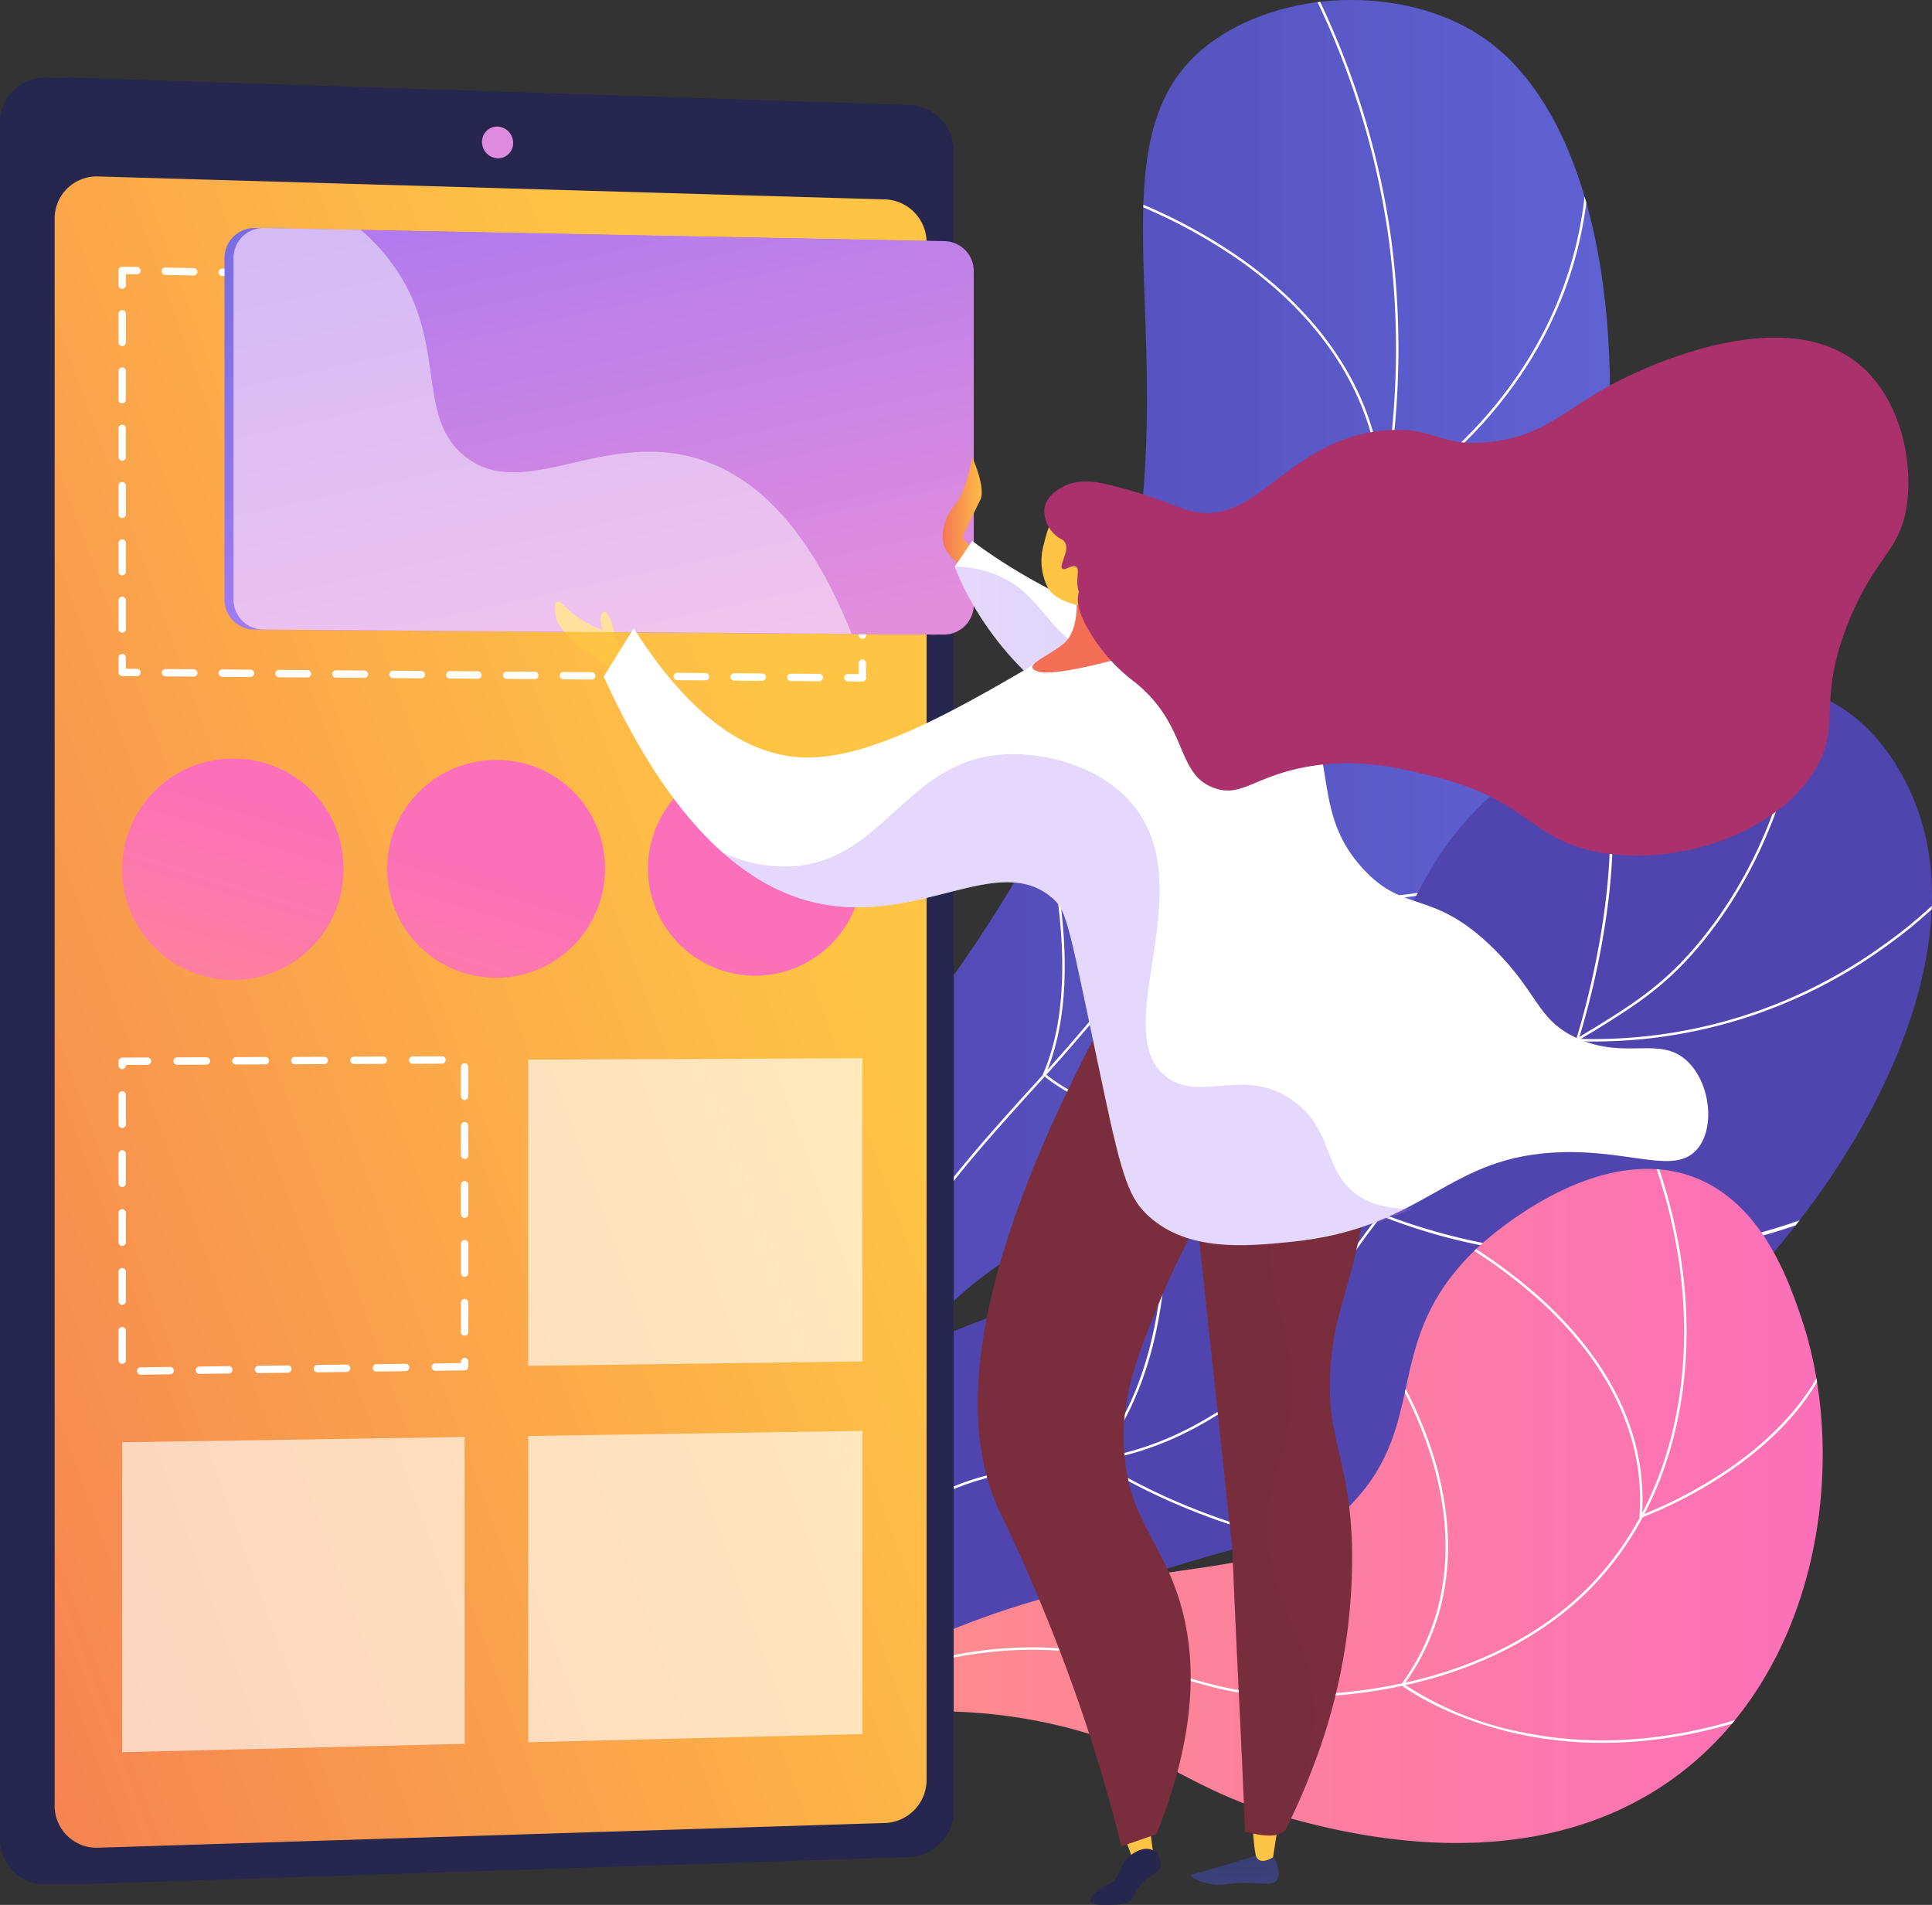 <svg xmlns="http://www.w3.org/2000/svg" xmlns:xlink="http://www.w3.org/1999/xlink" width="291.526" height="287.426" viewBox="0 0 291.526 287.426"><rect x="0" y="0" width="291.526" height="287.426" fill="#333333" stroke="none"/><defs><style>.a,.v{fill:url(#a);}.b{fill:url(#b);}.c{fill:url(#c);}.d{fill:url(#d);}.e{clip-path:url(#e);}.aj,.f{mix-blend-mode:soft-light;}.ac,.ae,.aj,.f,.v{isolation:isolate;}.g,.o{fill:#fff;}.h{fill:#5045af;}.i{clip-path:url(#f);}.j{clip-path:url(#h);}.k{fill:url(#i);}.l{fill:url(#j);}.m{fill:url(#k);}.n{fill:#de8bdf;}.o{opacity:0.64;}.p{fill:url(#l);}.q{fill:url(#m);}.r{fill:url(#n);}.s{fill:url(#o);}.t{fill:url(#p);}.u{fill:url(#q);}.ac,.ae,.v{opacity:0.3;mix-blend-mode:multiply;}.w{fill:url(#s);}.x{fill:url(#t);}.y{fill:url(#u);}.z{fill:url(#v);}.aa{fill:url(#w);}.ab,.ac{fill:url(#x);}.ad{fill:url(#z);}.ae{fill:url(#aa);}.af{fill:url(#ab);}.ag{fill:url(#ac);}.ah{fill:url(#ad);}.ai{fill:url(#ae);}.aj{opacity:0.48;}</style><linearGradient id="a" y1="0.5" x2="1" y2="0.5" gradientUnits="objectBoundingBox"><stop offset="0" stop-color="#aa80f9"/><stop offset="0.996" stop-color="#6165d7"/></linearGradient><linearGradient id="b" x1="0.923" y1="2.631" x2="0.862" y2="2.332" gradientUnits="objectBoundingBox"><stop offset="0.004" stop-color="#e38ddd"/><stop offset="1" stop-color="#9571f6"/></linearGradient><linearGradient id="c" y1="0.5" x2="1" y2="0.5" gradientUnits="objectBoundingBox"><stop offset="0" stop-color="#ff9085"/><stop offset="1" stop-color="#fb6fbb"/></linearGradient><linearGradient id="d" y1="0.5" x2="1" y2="0.5" gradientUnits="objectBoundingBox"><stop offset="0" stop-color="#5045af"/><stop offset="0.996" stop-color="#6165d7"/><stop offset="1" stop-color="#6165d7"/></linearGradient><clipPath id="e"><path class="a" d="M2797.4,484.193c-5.882-17.923-11.868-45.284-4.86-75.661,8.047-34.881,25.872-41.86,41.877-79.146,22.846-53.224-3.01-91.778,20.641-108.045,11.533-7.933,29.67-7.939,40.852.025,31.9,22.723,23.156,121.7-27.46,160.319-22.892,17.468-42.868,15.4-60.047,38C2793.227,439.657,2794.417,466.007,2797.4,484.193Z" transform="translate(-2789.378 -215.392)"/></clipPath><clipPath id="f"><path class="b" d="M2767.3,658.253c-1.9-11.51-3-29.487,6.373-45.564,16.346-28.047,46.139-18.743,74.657-48.792,23-24.235,15.752-43.071,41.239-59.177,4.266-2.7,26.807-17.531,43.57-8.6,9.446,5.035,12.868,15.372,13.51,17.313,9.71,29.329-20.164,75.247-59.1,96.249-22.371,12.067-29.589,8.123-68.957,22.2A221.525,221.525,0,0,0,2767.3,658.253Z" transform="translate(-2766.009 -493.294)"/></clipPath><clipPath id="h"><path class="c" d="M2777.159,777.724a143.627,143.627,0,0,1,35.8-18.788c28.971-10.271,42.248-4.211,54.513-16.459,12.7-12.678,4.473-25.165,19.672-39.323,1.279-1.19,17.6-16,32.363-10.485,10.328,3.858,14.35,15.59,16.238,21.1,7.323,21.366,3.065,53.921-19.729,69.979-21.611,15.224-48.971,7.969-57.657,5.6-15.239-4.149-18.851-10.089-34.343-13.845C2805.17,770.934,2788.237,774.318,2777.159,777.724Z" transform="translate(-2777.159 -691.443)"/></clipPath><linearGradient id="i" x1="1.209" y1="0.822" x2="0.353" y2="0.447" gradientUnits="objectBoundingBox"><stop offset="0" stop-color="#444b8c"/><stop offset="0.996" stop-color="#26264f"/></linearGradient><linearGradient id="j" x1="-7.688" y1="3.806" x2="-4.536" y2="3.866" xlink:href="#i"/><linearGradient id="k" x1="0.785" y1="0.292" x2="-0.342" y2="1.083" gradientUnits="objectBoundingBox"><stop offset="0" stop-color="#ffc444"/><stop offset="0.996" stop-color="#f36f56"/></linearGradient><linearGradient id="l" x1="0.103" y1="1.797" x2="0.613" y2="0.131" xlink:href="#c"/><linearGradient id="m" x1="-0.011" y1="2.154" x2="0.508" y2="0.475" xlink:href="#c"/><linearGradient id="n" x1="-0.126" y1="2.512" x2="0.4" y2="0.82" xlink:href="#c"/><linearGradient id="o" x1="0.707" y1="1.024" x2="0.055" y2="-0.596" xlink:href="#a"/><linearGradient id="p" x1="0.707" y1="1.024" x2="0.055" y2="-0.596" xlink:href="#b"/><linearGradient id="q" y1="0.5" x2="1" y2="0.5" gradientUnits="objectBoundingBox"><stop offset="0.004" stop-color="#f36f56"/><stop offset="1" stop-color="#ffc444"/></linearGradient><linearGradient id="s" x1="-13.081" y1="18.597" x2="-14.869" y2="15.509" xlink:href="#q"/><linearGradient id="t" x1="22.458" y1="0.615" x2="21.676" y2="-7.044" xlink:href="#i"/><linearGradient id="u" x1="74.28" y1="0.149" x2="74.28" y2="-9.617" xlink:href="#k"/><linearGradient id="v" x1="63.67" y1="-0.302" x2="63.67" y2="-10.056" xlink:href="#k"/><linearGradient id="w" x1="30.832" y1="-0.346" x2="29.855" y2="-4.385" xlink:href="#i"/><linearGradient id="x" x1="9.58" y1="-0.018" x2="9.411" y2="0.949" gradientUnits="objectBoundingBox"><stop offset="0" stop-color="#ab316d"/><stop offset="1" stop-color="#792d3d"/></linearGradient><linearGradient id="z" x1="9.182" y1="0.409" x2="6.677" y2="0.369" xlink:href="#x"/><linearGradient id="aa" x1="-11.524" y1="5.574" x2="-11.332" y2="6.979" xlink:href="#a"/><linearGradient id="ab" x1="-35.379" y1="30.197" x2="-35.319" y2="32.984" xlink:href="#q"/><linearGradient id="ac" x1="-45.237" y1="28.801" x2="-45.913" y2="29.626" xlink:href="#k"/><linearGradient id="ad" x1="-483.169" y1="119.818" x2="-487.713" y2="124.67" xlink:href="#k"/><linearGradient id="ae" x1="-2.661" y1="4.978" x2="-3.178" y2="5.871" xlink:href="#x"/></defs><g transform="translate(-945.474 -1204.575)"><g transform="translate(1063.17 1204.575)"><path class="d" d="M2797.4,484.193c-5.882-17.923-11.868-45.284-4.86-75.661,8.047-34.881,25.872-41.86,41.877-79.146,22.846-53.224-3.01-91.778,20.641-108.045,11.533-7.933,29.67-7.939,40.852.025,31.9,22.723,23.156,121.7-27.46,160.319-22.892,17.468-42.868,15.4-60.047,38C2793.227,439.657,2794.417,466.007,2797.4,484.193Z" transform="translate(-2789.378 -215.393)"/><g class="e"><g class="f" transform="translate(3.97 -9.489)"><path class="g" d="M2800.455,422.949l-.361-.092a136.484,136.484,0,0,1,7.691-22.092c7.31-16.317,15.367-25.279,25.566-36.627a316.482,316.482,0,0,0,22.829-27.72c16.238-22.412,21.276-30.281,25.781-42.942a125.126,125.126,0,0,0,5.938-58.706,122,122,0,0,0-15.8-44.8l.321-.189a122.379,122.379,0,0,1,15.844,44.937,125.518,125.518,0,0,1-5.957,58.885c-4.52,12.7-9.566,20.589-25.83,43.035a316.858,316.858,0,0,1-22.853,27.75c-10.178,11.323-18.217,20.266-25.5,36.53A136.186,136.186,0,0,0,2800.455,422.949Z" transform="translate(-2800.094 -189.781)"/><path class="g" d="M2960.357,311.016l-.005-.307c-.327-18.478-12.134-30.437-21.98-37.216a80.852,80.852,0,0,0-21.546-10.4l.1-.359a81.237,81.237,0,0,1,21.648,10.45c9.867,6.791,21.688,18.748,22.145,37.21a66.9,66.9,0,0,0,17.533-15.551c7.687-9.681,16.039-26.021,12.175-48.886l.367-.062c3.888,23.006-4.521,39.449-12.259,49.191a66.375,66.375,0,0,1-17.907,15.788Z" transform="translate(-2873.577 -225.103)"/><path class="g" d="M2962.65,483.533c-1.888,0-3.67-.093-5.317-.244a60.706,60.706,0,0,1-17.857-4.341l-.142-.066.04-.151c4.757-18.139.628-31.5-3.674-39.522a43.336,43.336,0,0,0-10.587-13.195l.224-.3a43.733,43.733,0,0,1,10.684,13.3c4.326,8.056,8.481,21.468,3.755,39.655a61.05,61.05,0,0,0,17.606,4.247c9.5.866,23.5-.188,36.267-10.127l.229.294A50.061,50.061,0,0,1,2962.65,483.533Z" transform="translate(-2878.794 -338.304)"/><path class="g" d="M2917.716,577.858a51.615,51.615,0,0,1-13.578-1.725c-8.673-2.361-13.121-6.353-13.165-6.393l-.1-.09.054-.123c8.043-18.425-3.174-48.565-3.289-48.867l.349-.132c.114.3,11.335,30.448,3.336,49.022.7.593,5.051,4.087,12.937,6.229,7.936,2.156,21.174,3.346,39.181-3.233l.128.35A75.264,75.264,0,0,1,2917.716,577.858Z" transform="translate(-2855.205 -397.989)"/></g></g></g><g transform="translate(1054.512 1307.536)"><path class="h" d="M2767.3,658.253c-1.9-11.51-3-29.487,6.373-45.564,16.346-28.047,46.139-18.743,74.657-48.792,23-24.235,15.752-43.071,41.239-59.177,4.266-2.7,26.807-17.531,43.57-8.6,9.446,5.035,12.868,15.372,13.51,17.313,9.71,29.329-20.164,75.247-59.1,96.249-22.371,12.067-29.589,8.123-68.957,22.2A221.525,221.525,0,0,0,2767.3,658.253Z" transform="translate(-2766.009 -493.294)"/><g class="i"><g class="f" transform="translate(-2.461 -10.614)"><path class="g" d="M2759.732,654.059l-.365-.076c5.727-27.506,16.586-45.985,32.279-54.925,7.681-4.375,13.8-5.068,20.272-5.8,6.969-.789,14.176-1.6,23.689-7.358,9.247-5.591,12.561-10.974,16.758-17.79a108.4,108.4,0,0,1,19-23.907,115.515,115.515,0,0,1,21.895-16.744c6.431-3.984,11.51-7.13,17.393-14.838,9.607-12.589,14.628-28.729,14.924-47.975l.373.006c-.3,19.327-5.344,35.542-15,48.2-5.924,7.763-11.029,10.925-17.493,14.929a115.186,115.186,0,0,0-21.833,16.695,108.107,108.107,0,0,0-18.945,23.834c-4.223,6.858-7.558,12.275-16.881,17.913-9.584,5.8-16.832,6.616-23.84,7.409-6.437.728-12.516,1.416-20.13,5.754C2776.235,608.267,2765.435,626.663,2759.732,654.059Z" transform="translate(-2759.367 -464.647)"/><path class="g" d="M3113.448,546.26c-.793,0-1.592-.012-2.4-.037l-.249-.008.078-.237c.126-.384,12.481-38.586-1.6-54.382l.279-.248c4.106,4.608,8.52,14.151,6.23,33.451a124.233,124.233,0,0,1-4.483,21.058,74.5,74.5,0,0,0,45.927-14.125A70.367,70.367,0,0,0,3172.8,516.69l.307.212a70.768,70.768,0,0,1-15.652,15.134A74.843,74.843,0,0,1,3113.448,546.26Z" transform="translate(-2979.64 -481.456)"/><path class="g" d="M3067.344,633.8c-3.226,0-6.225-.167-8.946-.429a87.306,87.306,0,0,1-24.651-5.824l-.146-.065.042-.154c5.5-19.918.648-48.255.6-48.539l.367-.065c.05.284,4.891,28.557-.563,48.546a90.934,90.934,0,0,0,78.538-6.223l.192.32A87.7,87.7,0,0,1,3067.344,633.8Z" transform="translate(-2931.999 -536.459)"/><path class="g" d="M2976.866,741.828c-37.512,0-59.053-15.516-59.271-15.677l-.158-.116.124-.152c15.124-18.462,9.234-48.968,9.172-49.274l.366-.073a84.546,84.546,0,0,1,1.157,17.728c-.349,9.117-2.419,21.994-10.28,31.7,2.091,1.454,24.369,16.265,61.838,15.46l.008.373C2978.828,741.818,2977.839,741.828,2976.866,741.828Z" transform="translate(-2858.873 -598.032)"/></g></g></g><g transform="translate(1058.643 1380.948)"><path class="c" d="M2777.159,777.724a143.627,143.627,0,0,1,35.8-18.788c28.971-10.271,42.248-4.211,54.513-16.459,12.7-12.678,4.473-25.165,19.672-39.323,1.279-1.19,17.6-16,32.363-10.485,10.328,3.858,14.35,15.59,16.238,21.1,7.323,21.366,3.065,53.921-19.729,69.979-21.611,15.224-48.971,7.969-57.657,5.6-15.239-4.149-18.851-10.089-34.343-13.845C2805.17,770.934,2788.237,774.318,2777.159,777.724Z" transform="translate(-2777.159 -691.443)"/><g class="j"><g class="f" transform="translate(-6.331 -3.94)"><path class="g" d="M2760.29,775.791l-.22-.3c18.012-13.179,35.595-19.39,52.27-18.456a64.728,64.728,0,0,1,17.35,3.6c6.194,1.964,12.044,3.819,21.751,3.414,17.466-.729,32.371-6.657,41.968-16.692,14.863-15.541,18.154-41.608,8.382-66.409l.346-.137c9.825,24.936,6.5,51.158-8.46,66.8-9.664,10.1-24.659,16.073-42.222,16.807-9.77.408-15.654-1.457-21.879-3.431a64.416,64.416,0,0,0-17.259-3.583C2795.741,756.479,2778.231,762.664,2760.29,775.791Z" transform="translate(-2760.07 -680.81)"/><path class="g" d="M3083.712,757.207l.021-.286c1.121-14.89-7.842-26.183-15.559-33.035a76.239,76.239,0,0,0-17.209-11.429l.152-.34a76.659,76.659,0,0,1,17.305,11.49c7.729,6.864,16.7,18.153,15.7,33.052a66.578,66.578,0,0,0,14.221-7.757c6.694-4.834,14.865-12.986,15.776-24.367l.371.03c-.51,6.362-3.688,15.8-15.937,24.644a66.173,66.173,0,0,1-14.575,7.9Z" transform="translate(-2943.19 -700.518)"/><path class="g" d="M3066.67,823.37a59.93,59.93,0,0,1-11.29-1.051c-11.938-2.288-18.916-7.53-18.986-7.583l-.145-.11.106-.147c8.717-12.017,7.27-25.185,4.522-34.114a61.262,61.262,0,0,0-8.152-16.7l.3-.223a61.647,61.647,0,0,1,8.207,16.8c2.764,8.977,4.223,22.2-4.465,34.3a49.691,49.691,0,0,0,18.7,7.411c10.943,2.094,28.45,2.051,49.7-10.044l.184.324C3090.249,820.836,3077.017,823.37,3066.67,823.37Z" transform="translate(-2931.709 -732.827)"/></g></g></g><g transform="translate(945.474 1216.278)"><path class="k" d="M2611.739,258.142V508.465c0,3.743-3.2,4.549-6.824,4.668l-124.3,6.428-1.883.062a6.787,6.787,0,0,1-7.031-6.813V253.8a6.788,6.788,0,0,1,7.031-6.813l2.555.084,124.752,9.7C2609.668,256.89,2611.739,254.4,2611.739,258.142Z" transform="translate(-2471.704 -246.981)"/><path class="l" d="M2622.191,258.142V508.465a6.991,6.991,0,0,1-6.589,7.022l-126.416,4.135a6.787,6.787,0,0,1-7.031-6.813V253.8a6.787,6.787,0,0,1,7.031-6.813L2615.6,251.12A6.991,6.991,0,0,1,2622.191,258.142Z" transform="translate(-2478.283 -246.981)"/><path class="m" d="M2625.527,297.253V529.147a6.52,6.52,0,0,1-6.157,6.548l-118.87,3.734a6.33,6.33,0,0,1-6.544-6.356V293.623a6.347,6.347,0,0,1,6.544-6.371l118.87,3.467A6.5,6.5,0,0,1,2625.527,297.253Z" transform="translate(-2485.711 -272.33)"/><path class="n" d="M2672.719,269.416a2.284,2.284,0,0,1-2.348,2.317,2.46,2.46,0,0,1-2.35-2.462,2.283,2.283,0,0,1,2.35-2.317A2.46,2.46,0,0,1,2672.719,269.416Z" transform="translate(-2595.287 -259.553)"/></g><g transform="translate(963.359 1244.82)"><path class="g" d="M2818.226,487.288h0l-2.223-.016a.556.556,0,0,1,0-1.111h0l1.663.012V484.51a.556.556,0,1,1,1.112,0v2.223a.556.556,0,0,1-.556.556Z" transform="translate(-2705.978 -424.699)"/><path class="g" d="M2636.779,489.7h0l-4.29-.032a.556.556,0,0,1,0-1.112h0l4.29.032a.556.556,0,0,1,0,1.112Zm-8.58-.063h0l-4.29-.032a.556.556,0,0,1,0-1.111h0l4.29.032a.556.556,0,0,1,0,1.111Zm-8.58-.064h0l-4.289-.032a.556.556,0,0,1,0-1.111h0l4.29.031a.556.556,0,0,1,0,1.112Zm-8.579-.063h0l-4.29-.032a.556.556,0,0,1,0-1.112h0l4.29.032a.556.556,0,0,1,0,1.111Zm-8.58-.063h0l-4.291-.032a.556.556,0,0,1,0-1.112h0l4.29.032a.556.556,0,0,1,0,1.111Zm-8.58-.064h0l-4.29-.031a.556.556,0,0,1,0-1.111h0l4.29.031a.556.556,0,0,1,0,1.111Zm-8.58-.063h0l-4.29-.032a.556.556,0,0,1,0-1.111h0l4.29.032a.556.556,0,0,1,0,1.111Zm-8.58-.063h0l-4.29-.032a.556.556,0,0,1,0-1.111h0l4.29.032a.556.556,0,0,1,0,1.112Zm-8.58-.064h0l-4.29-.031a.556.556,0,0,1,0-1.112h0l4.29.031a.556.556,0,0,1,0,1.112Zm-8.58-.063h0l-4.29-.031a.556.556,0,0,1,0-1.112h0l4.29.032a.556.556,0,0,1,0,1.111Zm-8.58-.063h0l-4.29-.032a.556.556,0,0,1,0-1.112h0l4.29.032a.556.556,0,0,1,0,1.111ZM2542.4,489h0l-4.29-.032a.556.556,0,0,1,0-1.111h0l4.29.032a.556.556,0,0,1,0,1.112Z" transform="translate(-2531.045 -427.154)"/><path class="g" d="M2522.757,485.075h0l-2.222-.016a.556.556,0,0,1-.552-.556V482.28a.556.556,0,0,1,1.112,0v1.671l1.67.012a.556.556,0,0,1,0,1.112Z" transform="translate(-2519.979 -423.295)"/><path class="g" d="M2520.535,390.358a.555.555,0,0,1-.556-.556v-4.323a.556.556,0,0,1,1.112,0V389.8A.556.556,0,0,1,2520.535,390.358Zm0-8.647a.556.556,0,0,1-.556-.556v-4.324a.556.556,0,0,1,1.112,0v4.324A.556.556,0,0,1,2520.535,381.711Zm0-8.647a.556.556,0,0,1-.556-.556v-4.324a.556.556,0,0,1,1.112,0v4.324A.556.556,0,0,1,2520.535,373.064Zm0-8.647a.555.555,0,0,1-.556-.556v-4.323a.556.556,0,1,1,1.112,0v4.323A.556.556,0,0,1,2520.535,364.417Zm0-8.647a.556.556,0,0,1-.556-.556v-4.324a.556.556,0,0,1,1.112,0v4.324A.556.556,0,0,1,2520.535,355.77Zm0-8.647a.555.555,0,0,1-.556-.556v-4.323a.556.556,0,0,1,1.112,0v4.323A.556.556,0,0,1,2520.535,347.123Z" transform="translate(-2519.979 -335.141)"/><path class="g" d="M2520.535,327.352a.556.556,0,0,1-.556-.556v-2.223a.556.556,0,0,1,.167-.4.55.55,0,0,1,.4-.159l2.222.043a.556.556,0,0,1,.545.566.569.569,0,0,1-.567.545l-1.656-.032V326.8A.556.556,0,0,1,2520.535,327.352Z" transform="translate(-2519.979 -324.018)"/><path class="g" d="M2636.779,327.373h-.011l-4.29-.083a.556.556,0,0,1,.01-1.112h.011l4.29.083a.556.556,0,0,1-.01,1.111Zm-8.58-.166h-.01l-4.29-.083a.556.556,0,0,1,.01-1.111h.011l4.29.083a.556.556,0,0,1-.011,1.111Zm-8.579-.166h-.011l-4.29-.083a.556.556,0,0,1,.01-1.111h.011l4.29.083a.556.556,0,0,1-.01,1.111Zm-8.58-.166h-.011l-4.29-.083a.556.556,0,0,1,.01-1.111h.011l4.29.083a.556.556,0,0,1-.011,1.111Zm-8.58-.166h-.011l-4.29-.083a.556.556,0,0,1,.01-1.111h.012l4.29.083a.556.556,0,0,1-.011,1.111Zm-8.58-.165h-.011l-4.29-.083a.556.556,0,0,1-.545-.566.55.55,0,0,1,.567-.545l4.29.083a.556.556,0,0,1-.01,1.112Zm-8.58-.166h-.011L2581,326.3a.556.556,0,0,1,.011-1.111h.011l4.29.083a.556.556,0,0,1-.01,1.111Zm-8.58-.165h-.011l-4.29-.083a.556.556,0,0,1-.545-.566.548.548,0,0,1,.566-.545l4.29.083a.556.556,0,0,1-.01,1.111Zm-8.58-.166h-.011l-4.289-.083a.556.556,0,0,1,.01-1.111h.011l4.29.083a.556.556,0,0,1-.011,1.111Zm-8.579-.166h-.011l-4.29-.083a.556.556,0,0,1-.545-.566.546.546,0,0,1,.566-.545l4.29.083a.556.556,0,0,1-.011,1.111Zm-8.58-.166h-.011l-4.29-.083a.556.556,0,0,1-.545-.566.565.565,0,0,1,.566-.545l4.29.083a.556.556,0,0,1-.01,1.111Zm-8.58-.166h-.011l-4.291-.083a.555.555,0,0,1-.544-.566.546.546,0,0,1,.566-.545l4.29.083a.556.556,0,0,1-.011,1.111Z" transform="translate(-2531.044 -324.231)"/><path class="g" d="M2818.227,333.1a.556.556,0,0,1-.556-.556v-1.678l-1.677-.032a.556.556,0,1,1,.022-1.112l2.222.043a.555.555,0,0,1,.544.555v2.223A.555.555,0,0,1,2818.227,333.1Z" transform="translate(-2705.979 -327.608)"/><path class="g" d="M2822,394.776a.556.556,0,0,1-.556-.556V390a.556.556,0,0,1,1.112,0v4.221A.556.556,0,0,1,2822,394.776Zm0-8.443a.556.556,0,0,1-.556-.556v-4.221a.556.556,0,0,1,1.112,0v4.221A.556.556,0,0,1,2822,386.333Zm0-8.442a.556.556,0,0,1-.556-.556v-4.221a.556.556,0,0,1,1.112,0v4.221A.556.556,0,0,1,2822,377.89Zm0-8.442a.556.556,0,0,1-.556-.556v-4.221a.556.556,0,0,1,1.112,0v4.221A.556.556,0,0,1,2822,369.448Zm0-8.443a.556.556,0,0,1-.556-.556v-4.221a.556.556,0,0,1,1.112,0v4.221A.556.556,0,0,1,2822,361.005Zm0-8.442a.556.556,0,0,1-.556-.556v-4.221a.556.556,0,0,1,1.112,0v4.221A.556.556,0,0,1,2822,352.563Z" transform="translate(-2709.755 -338.63)"/></g><path class="g" d="M2523.3,693.629a.556.556,0,0,1-.007-1.111l4.445-.059a.556.556,0,1,1,.014,1.111l-4.445.059Zm8.891-.118a.556.556,0,0,1-.007-1.112l4.446-.059h.007a.556.556,0,0,1,.007,1.111l-4.446.059Zm8.891-.119a.556.556,0,0,1-.007-1.111l4.446-.059a.548.548,0,0,1,.563.548.556.556,0,0,1-.548.563l-4.446.059Zm8.891-.118a.556.556,0,0,1-.007-1.111l4.446-.059h.007a.556.556,0,0,1,.007,1.111l-4.446.059Zm8.891-.118a.556.556,0,0,1-.007-1.111l4.446-.059h.007a.556.556,0,0,1,.007,1.111l-4.446.059Zm8.892-.118a.556.556,0,0,1-.007-1.111l3.9-.052v-.233a.556.556,0,0,1,1.112,0v.781a.555.555,0,0,1-.549.555l-4.446.059Zm-47.222-1.051a.556.556,0,0,1-.556-.556v-4.446a.556.556,0,1,1,1.112,0v4.446A.556.556,0,0,1,2520.534,691.986Zm51.667-4.235a.556.556,0,0,1-.556-.556V682.75a.556.556,0,0,1,1.112,0V687.2A.556.556,0,0,1,2572.2,687.752Zm-51.667-4.657a.556.556,0,0,1-.556-.556v-4.446a.556.556,0,0,1,1.112,0v4.446A.556.556,0,0,1,2520.534,683.094Zm51.667-4.235a.556.556,0,0,1-.556-.556v-4.446a.556.556,0,0,1,1.112,0V678.3A.556.556,0,0,1,2572.2,678.86Zm-51.667-4.657a.556.556,0,0,1-.556-.556V669.2a.556.556,0,0,1,1.112,0v4.446A.556.556,0,0,1,2520.534,674.2Zm51.667-4.235a.556.556,0,0,1-.556-.556v-4.446a.556.556,0,1,1,1.112,0v4.446A.556.556,0,0,1,2572.2,669.968Zm-51.667-4.657a.556.556,0,0,1-.556-.556v-4.446a.556.556,0,0,1,1.112,0v4.446A.556.556,0,0,1,2520.534,665.311Zm51.667-4.235a.556.556,0,0,1-.556-.556v-4.446a.556.556,0,0,1,1.112,0v4.446A.556.556,0,0,1,2572.2,661.076Zm-51.667-4.657a.556.556,0,0,1-.556-.556v-4.446a.556.556,0,1,1,1.112,0v4.446A.556.556,0,0,1,2520.534,656.419Zm51.667-4.235a.556.556,0,0,1-.556-.556v-4.446a.556.556,0,0,1,1.112,0v4.446A.556.556,0,0,1,2572.2,652.184Zm-51.667-4.657a.556.556,0,0,1-.556-.556v-.63a.556.556,0,0,1,.553-.556l3.816-.016a.563.563,0,0,1,.558.553.556.556,0,0,1-.554.558l-3.262.013v.076A.556.556,0,0,1,2520.534,647.527Zm8.262-.664a.556.556,0,0,1,0-1.111l4.446-.018a.556.556,0,0,1,0,1.112l-4.446.018Zm8.892-.037a.556.556,0,0,1,0-1.112l4.446-.018a.556.556,0,1,1,0,1.112l-4.446.018Zm8.892-.036a.556.556,0,0,1,0-1.112l4.446-.018a.549.549,0,0,1,.558.553.555.555,0,0,1-.553.558l-4.446.019Zm8.892-.037a.556.556,0,0,1,0-1.111l4.446-.018a.544.544,0,0,1,.558.553.556.556,0,0,1-.554.558l-4.446.018Zm8.892-.037a.556.556,0,0,1,0-1.112l4.446-.018h0a.556.556,0,0,1,0,1.111l-4.446.019Z" transform="translate(-1556.619 718.372)"/><path class="o" d="M2737.247,692.126l-50.438.671V646.59l50.438-.208Z" transform="translate(-1661.641 717.871)"/><path class="o" d="M2573.145,846.927l-51.667,1.27V801.429l51.667-.8Z" transform="translate(-1557.563 620.77)"/><path class="o" d="M2737.247,843.882l-50.438,1.24V798.915l50.438-.777Z" transform="translate(-1661.641 622.34)"/><g transform="translate(963.915 1319.05)"><path class="p" d="M2554.865,540.749a16.7,16.7,0,1,1-16.639-16.375A16.492,16.492,0,0,1,2554.865,540.749Z" transform="translate(-2521.478 -524.373)"/><path class="q" d="M2662.25,541.141a16.435,16.435,0,1,1-16.38-16.246A16.3,16.3,0,0,1,2662.25,541.141Z" transform="translate(-2589.404 -524.701)"/><path class="r" d="M2767.965,541.528a16.18,16.18,0,1,1-16.127-16.12A16.107,16.107,0,0,1,2767.965,541.528Z" transform="translate(-2656.273 -525.024)"/></g><path class="s" d="M2670.279,369.6l-102.654-.76a4.519,4.519,0,0,1-4.486-4.519V312.767a4.519,4.519,0,0,1,4.606-4.518L2670.4,310.23a4.519,4.519,0,0,1,4.432,4.518v50.337A4.519,4.519,0,0,1,2670.279,369.6Z" transform="translate(-1583.789 930.729)"/><path class="t" d="M2673.973,369.6l-102.654-.76a4.519,4.519,0,0,1-4.486-4.519V312.767a4.519,4.519,0,0,1,4.606-4.518l102.654,1.981a4.519,4.519,0,0,1,4.432,4.518v50.337A4.519,4.519,0,0,1,2673.973,369.6Z" transform="translate(-1586.114 930.729)"/><path class="u" d="M2859.982,419.026a10.765,10.765,0,0,1-3.708-3.177c-1.283-1.967-.615-4.9,1.174-7.021s2.628-7.231,2.628-7.231,2.131,4.636,1.2,6.49-2.719,5.626-2.719,5.626l2.953,3.234Z" transform="translate(-1767.9 871.966)"/><path class="g" d="M2863.2,435.716l-2.628,3.862s6.6,19.463,27.774,26.172S2917.6,455.2,2917.6,455.2,2886.845,453.363,2863.2,435.716Z" transform="translate(-1771.027 850.487)"/><path class="v" d="M2865.336,446.856a17.835,17.835,0,0,0-4.761-.716s6.6,19.463,27.774,26.172,29.247-10.549,29.247-10.549a64,64,0,0,0-18.331-3.124c-11.2-.241-14.008,2.719-19.282-.075C2873.974,455.378,2873.109,449.147,2865.336,446.856Z" transform="translate(-1771.027 843.926)"/><path class="w" d="M2709.673,468.617s-2.009.544-2.962-3.33c-.747-3.037-1.5-3.842-1.96-3.053s.149,2.47.149,2.47a14.585,14.585,0,0,1-5.5-3.346c-2.171-2.3-1.838.274-1.471,1.732s3.828,5,5.1,5.387,4.124,3.3,4.124,3.3Z" transform="translate(-1668.469 834.924)"/><path class="x" d="M2969.226,971.15c1.061,2.163.763,3.093.5,3.5-.774,1.2-2.638.067-7.5.643a8.175,8.175,0,0,1-3.019-.105c-1.164-.274-2.536-.894-2.478-1.206.021-.114.228-.159.307-.176,1.35-.288,9.8-2.881,9.8-2.881Z" transform="translate(-1831.554 513.568)"/><path class="y" d="M2985.832,958.325l-.754,4.836s-2.078,1.469-2.624-.314a25.043,25.043,0,0,1-.382-4.738Z" transform="translate(-1847.51 521.638)"/><path class="z" d="M2928.292,959.486l2.039,5.568,2.964-.472-.687-5.156Z" transform="translate(-1813.655 520.808)"/><path class="aa" d="M2923.391,973.737c1.435-1.7,2.715-1.548,2.974-2.718a2.4,2.4,0,0,0-1.209-2.475c-1.194-.6-2.639.338-2.966.55-2.219,1.442-1.615,3.7-3.707,4.676a5.611,5.611,0,0,0-1.791,1.065c-.3.28-1.038.973-.865,1.45.2.552,1.519.533,2.773.515,1.505-.021,2.257-.032,2.981-.483C2922.584,975.692,2922.284,975.051,2923.391,973.737Z" transform="translate(-1805.792 515.192)"/><path class="ab" d="M2984.542,646.452a159.545,159.545,0,0,1-3.991,28.681c-1.971,8.421-3.045,9.861-3.729,15.7-1.487,12.7,2.576,14.614,3.021,29.018a87.652,87.652,0,0,1-5.769,33.223,91.021,91.021,0,0,1-4.328,9.885c-1.484,1.239-3.7.7-6.038.176-.557-14.429-1.344-28.014-1.9-42.443q-3.486-32.607-6.974-65.213Z" transform="translate(-1830.363 717.828)"/><path class="ac" d="M2963.708,763.133c-.557-14.429-1.344-28.014-1.9-42.443q-3.486-32.607-6.974-65.213l29.708-9.025c-.036.745-.089,1.463-.134,2.194-14.054,11.685-16.958,21.119-16.962,27.6,0,7.856,4.206,11.84,3.122,23.207-.774,8.127-3.252,9.509-3.409,16.854-.2,9.459,3.744,14.864,5.6,20.373,1.8,5.324,2.317,12.821-1.6,23.384-.508,1.089-.988,2.062-1.414,2.9C2968.263,764.2,2966.046,763.661,2963.708,763.133Z" transform="translate(-1830.363 717.828)"/><path class="ad" d="M2914.293,643.788a111.534,111.534,0,0,0-16.927,28.263c-3.529,8.6-6.087,15.044-5.285,23.391.883,9.187,5.048,12.488,7.815,20.32,2.683,7.6,3.991,19.284-3.01,36.675l-5.285,1.829c-1.17-4.7-3.064-11.73-5.895-20.1a273.332,273.332,0,0,0-12.714-30.9c-5.326-11.942-5.864-33.262,16.3-74.4Z" transform="translate(-1776.913 728.898)"/><path class="g" d="M2717.568,470.407l4.54-7.29c9.5,15.016,18.168,18.805,24.417,19.416,11.43,1.117,27.052-8.557,46.38-20.2,2.7-1.63,8.047-4.916,14.245-3.771,1.485.275,6.288,1.407,11.945,8.567,10.592,13.4,4.2,22.646,13.039,32.263,6.377,6.935,10.454,2.947,19.706,12.045,6.834,6.722,6.5,10.758,12.6,13.534,7.446,3.39,12.583-.516,16.739,3.563,3.352,3.29,4.123,9.868,1.456,13.1-3.306,4.01-9.757.293-20.278.531-17.747.4-20.353,11.445-41.14,13.539-6.946.7-15.483,1.429-21.338-3.818-2.921-2.619-4.033-5.677-6.782-18.635-5.445-25.669-5.5-27.456-7.908-29.5-8.113-6.885-19.862,4.041-35.061.9C2741.238,502.821,2729.087,495.744,2717.568,470.407Z" transform="translate(-1681.003 836.258)"/><path class="ae" d="M2861,588.443c-4.291-3.72-3.059-9.358-8.84-13.563-7.368-5.359-14.067.382-19.245-3.691-8.855-6.966,5.346-28-4.805-40.771-4.847-6.1-13.62-8.268-19.975-7.8-14.11,1.044-17.6,15.2-30.573,16.77a21.559,21.559,0,0,1-11.552-2,31.39,31.39,0,0,0,14.609,7.7c15.2,3.14,26.948-7.787,35.061-.9,2.4,2.041,2.464,3.826,7.908,29.5,2.749,12.958,3.861,16.016,6.782,18.635,6.209,5.565,15.415,4.5,21.338,3.818a65.219,65.219,0,0,0,18.312-4.995C2865.712,591.22,2862.892,590.084,2861,588.443Z" transform="translate(-1711.497 795.819)"/><path class="af" d="M2901.069,433.28a31.651,31.651,0,0,0,4.744,7.913c2.533,2.816,10.458,2.35,12.176,2.571s-1.711,3.854-5.769,5.763-16.41,5.2-19.139,4.367,1.22-2.09,3.833-4.253,2.276-8.65.8-11.128S2901.069,433.28,2901.069,433.28Z" transform="translate(-1790.91 852.021)"/><g transform="translate(1102.625 1255.519)"><path class="ag" d="M2896.863,434.486a8.955,8.955,0,0,1-.675-6.453c.693-2.784.946-3.2,1.468-3.79l.738-.768s.046-.033.094-.066a10.488,10.488,0,0,1,2.827-.918c1.311-.056,3.941,4.664,5.413,11.918l.724,1.573c2.552-1.333,3.421-1.356,3.688-1.045.578.672.337,5.892-1.9,7.7-2.805,2.272-7.367-4.743-7.393-5.449C2901.278,437.06,2898.023,436.483,2896.863,434.486Z" transform="translate(-2895.873 -396.705)"/><path class="ah" d="M2905.558,444.218c.351-.887,1.487-.432,1.742.532a1.819,1.819,0,0,1-1.379,2.254C2904.963,447.048,2905.086,445.411,2905.558,444.218Z" transform="translate(-2901.744 -410.083)"/><path class="ai" d="M3019.313,356.419c-11.623-8.637-31.754,1.12-34.833,2.612-8.7,4.216-11.336,8.543-20.029,9.579-7.83.933-8.28-2.269-15.675-1.742-15,1.068-19.555,14.705-29.608,12.191-2.512-.628-5.507-2.3-12.444-3.967-1.738-.418-4.476-1.015-6.968.346-.564.308-2.449,1.323-2.725,3.256a4.892,4.892,0,0,0,1.838,4.155c.663.535.923.446,1.224.9.847,1.272-.95,3.49-.36,4,.422.368,1.445-.672,2.062-.278.676.432-.187,1.914.429,3.833-.492,1.456.165,3.635,1.679,6.063a26,26,0,0,0,6.82,7.556c8.142,6.613,6.039,13.826,11.929,15.932,4.2,1.5,6.075-1.875,14.4-3.274,7.458-1.253,13.365.211,18.694,1.532,14.374,3.564,14.383,9.275,24.383,11.321,11.813,2.417,27.065-2.428,33.091-12.192,4.268-6.915.179-10.254,5.225-22.642,4.02-9.867,7.687-10.38,8.708-17.416C3028.175,371.137,3025.981,361.373,3019.313,356.419Z" transform="translate(-2896.581 -352.893)"/></g><g class="aj" transform="translate(980.719 1238.978)"><path class="g" d="M2637.323,343.206c-14.65-4.744-26.635,6.6-35.567-.494-7.85-6.235-2.158-17.828-11.609-29.886a30.917,30.917,0,0,0-4.1-4.3l-14.609-.282a4.519,4.519,0,0,0-4.606,4.518v51.559a4.519,4.519,0,0,0,4.486,4.519l88.779.657C2653.192,352.238,2644.724,345.6,2637.323,343.206Z" transform="translate(-2566.833 -308.248)"/></g></g></svg>